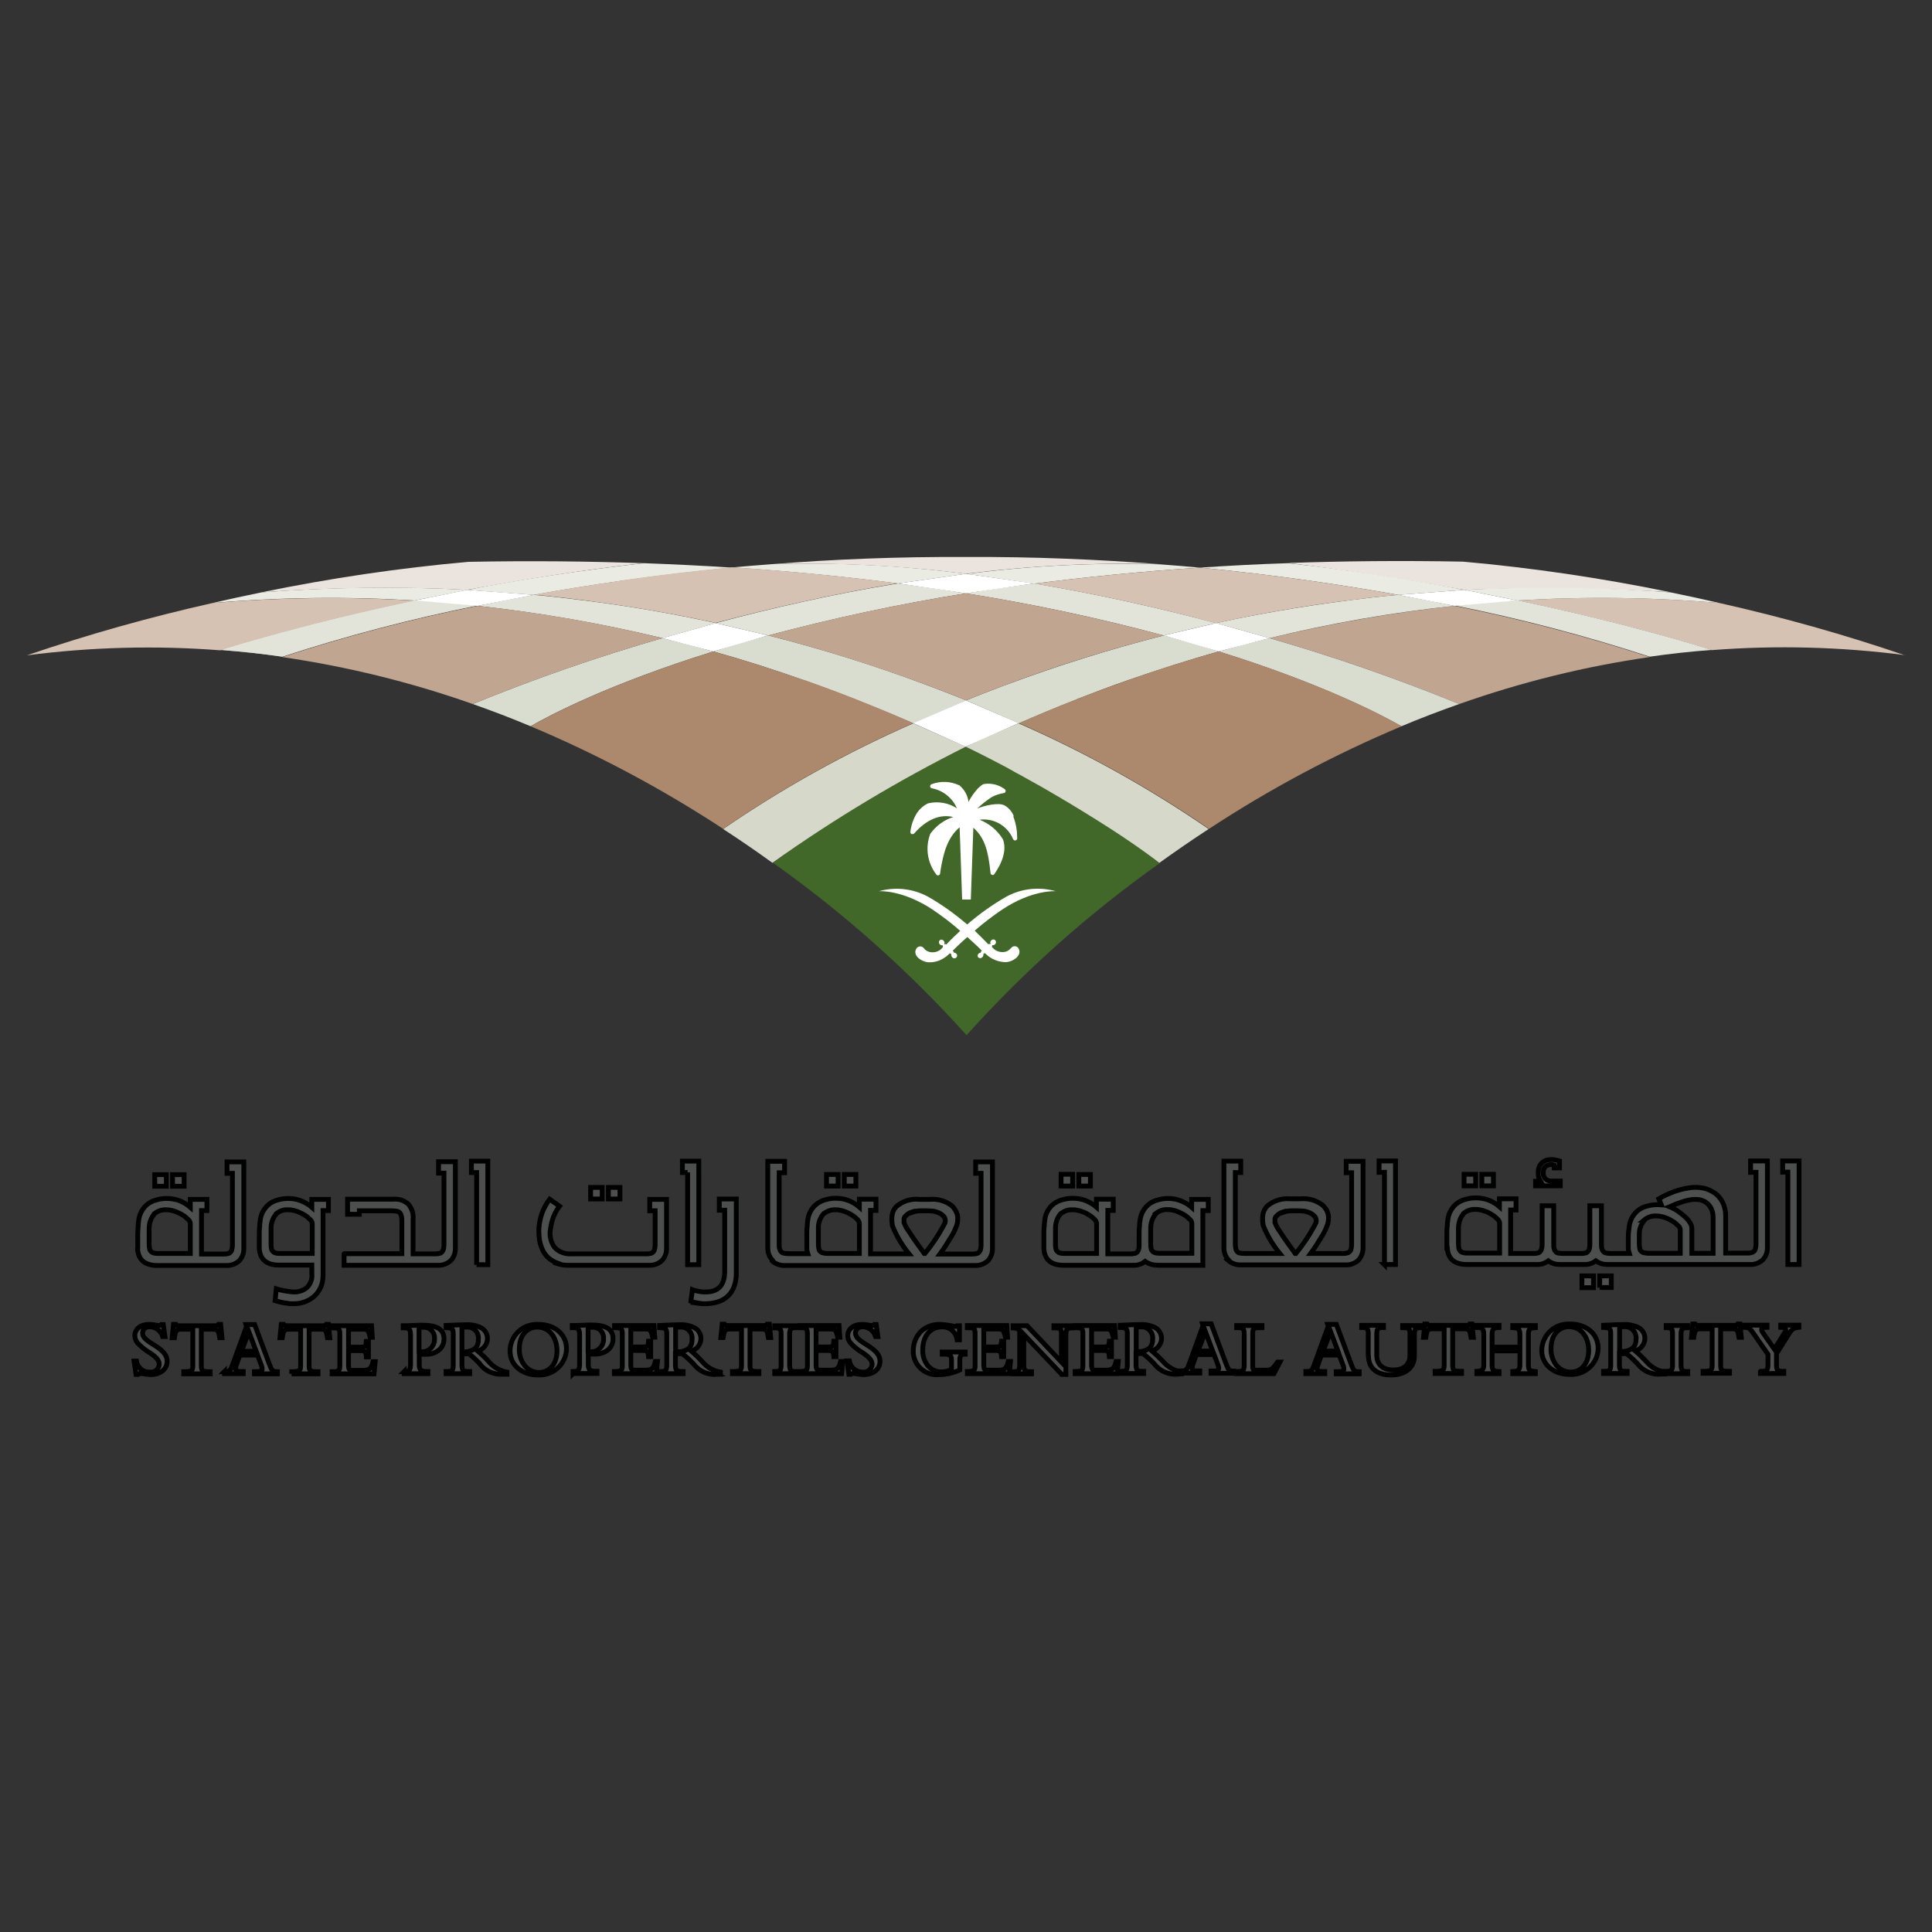 <?xml version="1.0" encoding="UTF-8"?>
<svg id="Layer_1" xmlns="http://www.w3.org/2000/svg" width="100" height="100" viewBox="0 0 100 100">
  <rect x="0" y="0" width="100" height="100" fill="#333333" stroke="none"/>
  <path id="Path_488" d="M7.25,71.1s-.08.01-.11.04h-.1l-.1-.69h.12c.06.34.35.58.69.57.24.03.46-.14.49-.38,0,0,0-.02,0-.03,0-.19-.14-.35-.44-.56-.26-.15-.49-.33-.69-.55-.08-.1-.13-.23-.13-.37,0-.34.29-.58.74-.58.23,0,.4.06.51.06.04,0,.09-.01.12-.05h.1l.09.62h-.12c-.09-.29-.35-.49-.65-.51-.26,0-.39.15-.39.33,0,.24.24.4.63.64.44.28.64.51.64.82,0,.41-.35.69-.86.69h0c-.18-.01-.36-.04-.53-.07ZM26.4,69.93c0-.76.6-1.37,1.36-1.38.03,0,.07,0,.1,0,.88,0,1.46.53,1.46,1.26-.01.76-.64,1.37-1.41,1.36-.02,0-.05,0-.07,0-.82,0-1.44-.51-1.44-1.24ZM26.88,69.82c-.01.32.09.64.3.89.18.21.45.33.72.33.54,0,.93-.44.93-1.12,0-.72-.42-1.23-1.01-1.23-.55,0-.94.42-.94,1.14h0ZM44.15,71.09s-.08.01-.11.04h-.1l-.1-.69h.12c.06.34.35.58.69.58.24.03.46-.14.49-.38,0,0,0-.02,0-.03,0-.19-.14-.35-.44-.56-.26-.15-.49-.33-.69-.55-.08-.1-.13-.23-.13-.37,0-.34.29-.58.74-.58.23,0,.4.06.51.06.04,0,.09-.01.12-.05h.1l.09.62h-.12c-.09-.29-.35-.49-.65-.51-.26,0-.39.15-.39.33,0,.24.24.4.63.64.44.28.64.51.64.82,0,.41-.35.69-.86.69-.18-.01-.36-.04-.53-.07h0ZM47.27,69.91c0-.41.16-.79.47-1.06.27-.21.6-.31.94-.3.26.02.51.05.76.11.04,0,.08-.01.1-.04h.12v.73h-.12c-.05-.4-.39-.69-.79-.67-.61,0-.99.49-.99,1.19-.01.29.08.57.25.8.18.22.45.35.73.34.18,0,.35-.05.51-.13v-.49c0-.28-.12-.3-.48-.3v-.11h1.19v.11c-.2,0-.28.08-.28.28v.54c-.34.15-.7.24-1.07.24-.68.07-1.28-.43-1.34-1.11,0-.05,0-.1,0-.14h0ZM70.82,70.15v-1.15c0-.24-.08-.29-.34-.29v-.11h1.13v.11c-.28,0-.35.06-.35.33v1.11c0,.47.31.76.86.76s.86-.28.86-.77v-1.1c0-.29-.07-.32-.38-.32v-.11h.97v.11c-.28,0-.36.05-.36.33v1.14c0,.57-.44.98-1.21.98-.77,0-1.17-.38-1.17-1h0ZM79.8,69.91c0-.76.61-1.37,1.36-1.38.03,0,.06,0,.1,0,.88,0,1.46.53,1.46,1.26-.01.76-.65,1.37-1.41,1.35-.02,0-.04,0-.07,0-.81,0-1.44-.5-1.44-1.24h0ZM80.28,69.8c-.01.32.09.64.3.89.18.21.45.33.72.33.54,0,.93-.44.93-1.12,0-.72-.42-1.23-1.01-1.23-.55,0-.94.42-.94,1.14h0ZM24.85,70.6c-.18-.19-.37-.37-.58-.53-.12.01-.24.01-.36,0v.55c0,.31.05.37.34.37h.06v.11h-1.22v-.11h.05c.26,0,.32-.06.32-.32v-1.64c0-.26-.07-.3-.37-.31v-.11c.09,0,.55-.04,1-.04.27-.02.54.03.78.14.22.1.36.33.36.57,0,.3-.21.57-.5.65.2.17.39.35.56.54.24.29.58.48.95.55v.11h-.19c-.47.04-.94-.16-1.22-.54ZM23.91,68.71v1.25s.09.01.13.01c.21,0,.41-.06.58-.2.1-.12.15-.28.14-.44.04-.32-.19-.61-.51-.64-.05,0-.1,0-.15,0-.06,0-.13,0-.19.02ZM37.12,71.14c-.47.04-.93-.16-1.22-.54-.18-.19-.37-.37-.58-.53-.12,0-.24,0-.36,0v.55c0,.31.05.37.34.37h.06v.11h-1.22v-.11h.05c.26,0,.32-.06.32-.32v-1.64c0-.26-.07-.3-.37-.31v-.11c.09,0,.55-.04,1-.04.27-.02.54.03.78.14.22.1.36.33.36.57,0,.3-.21.57-.5.65.2.17.39.35.56.54.24.29.58.49.95.55v.11h-.19ZM34.97,68.71v1.25s.09.01.13.01c.21,0,.41-.06.58-.2.1-.12.15-.28.14-.44.04-.32-.19-.61-.51-.64-.05,0-.1,0-.14,0-.06,0-.13,0-.19.02ZM60.96,71.13c-.47.04-.93-.16-1.22-.54-.18-.19-.37-.37-.58-.53-.12,0-.24,0-.36,0v.55c0,.31.05.37.34.37h.06v.11h-1.22v-.11h.05c.26,0,.32-.06.32-.32v-1.64c0-.26-.07-.3-.37-.31v-.11c.09,0,.55-.04,1-.04.27-.02.54.03.78.14.22.1.36.33.36.57,0,.3-.21.57-.5.65.2.17.39.35.57.54.24.28.57.48.93.54v-.04c.29,0,.32-.06.45-.41l.7-1.93-.03-.1h.45l.74,1.99c.15.4.17.46.44.46v.11h-1.19v-.11c.32,0,.4-.03.4-.15,0-.06-.02-.12-.04-.18l-.2-.53h-.91c-.05.14-.12.3-.16.44-.04.08-.06.17-.07.26,0,.13.12.15.3.15h.1v.11h-.95v.04h-.19ZM58.81,68.7v1.25s.09.01.13.01c.21,0,.41-.06.58-.2.1-.12.15-.28.14-.44.04-.32-.19-.61-.51-.64-.05,0-.1,0-.15,0-.06,0-.12,0-.19.02ZM62.01,69.93h.76l-.38-1.01-.38,1.01ZM85.98,71.13c-.47.04-.93-.16-1.22-.54-.18-.19-.37-.37-.58-.53-.12.01-.24.01-.36,0v.55c0,.31.05.37.34.37h.06v.11h-1.22v-.11h.05c.26,0,.32-.06.32-.32v-1.64c0-.26-.07-.3-.37-.31v-.11c.09,0,.55-.04,1-.04.27-.02.54.03.78.14.22.1.36.33.36.57,0,.3-.21.57-.5.65.2.17.38.35.56.54.24.29.58.49.95.55v.11h-.19ZM83.83,68.69v1.25s.09.01.13.01c.21,0,.41-.06.58-.2.1-.12.15-.28.14-.44.04-.32-.19-.61-.51-.64-.05,0-.1,0-.15,0-.06,0-.12,0-.19.02h0ZM54.94,71.12l-1.95-2.05v1.52c0,.32.04.41.33.41.03,0,.05,0,.07,0v.11h-.95v-.11h.04c.22,0,.3-.06.3-.33v-1.81c-.09-.08-.21-.13-.34-.13v-.11h.72l1.78,1.88v-1.45c0-.29-.07-.32-.39-.32v-.11h.97v.11c-.27,0-.35.06-.35.34v2.07h-.22ZM9.52,71c.39,0,.46-.05.46-.3v-1.9h-.62c-.26,0-.28.13-.33.44h-.12l.07-.69h.11c.02.06.1.07.24.07h1.75c.18,0,.21-.02.23-.07h.11l.07.69h-.12c-.05-.3-.07-.44-.33-.44h-.62v1.9c0,.27.07.3.46.3v.11h-1.37v-.11ZM11.61,71c.29,0,.32-.06.45-.42l.7-1.92-.03-.1h.45l.74,1.99c.15.4.17.45.44.45v.11h-1.19v-.11c.32,0,.4-.03.4-.15,0-.06-.02-.12-.04-.18l-.2-.53h-.91c-.05.14-.12.3-.16.44-.04.08-.06.17-.07.26,0,.13.12.15.3.15h.1v.11h-.97v-.11ZM12.5,69.94h.76l-.38-1.01-.38,1.01ZM15.1,71.11v-.11c.39,0,.46-.05.46-.3v-1.9h-.62c-.26,0-.28.13-.33.44h-.12l.07-.69h.11c.02.06.1.07.24.07h1.75c.18,0,.21-.02.23-.07h.11l.07.69h-.12c-.05-.3-.07-.44-.33-.44h-.62v1.9c0,.27.07.3.46.3v.11h-1.37ZM17.19,71c.32,0,.4-.06.4-.27v-1.72c0-.26-.1-.28-.4-.28v-.11h2.04l.04.6h-.11c-.09-.39-.14-.42-.39-.42h-.73v.93h.64c.24,0,.26-.07.28-.3h.11v.8h-.11c-.02-.26-.07-.32-.28-.32h-.64v.75c0,.22.04.27.22.27h.49c.35,0,.46-.05.56-.45h.11l-.06.63h-2.17v-.11ZM20.91,71c.28,0,.34-.08.34-.42v-1.45c0-.33-.06-.4-.33-.4h-.05v-.11c.35,0,.71-.03.97-.03.8,0,1.14.22,1.14.72,0,.47-.39.79-.95.79-.11,0-.22,0-.33-.03v.56c0,.31.1.36.45.36v.11h-1.23v-.11ZM21.69,68.71v1.24c.06.01.11.02.17.02.34,0,.62-.28.63-.62,0-.02,0-.03,0-.05.03-.3-.19-.57-.49-.6-.04,0-.07,0-.11,0-.07,0-.13,0-.2.01h0ZM29.66,71.1v-.11c.28,0,.34-.08.34-.42v-1.45c0-.33-.06-.4-.33-.4h-.05v-.11c.35,0,.71-.03.97-.03.8,0,1.14.22,1.14.72,0,.47-.39.79-.95.79-.11,0-.22,0-.33-.03v.56c0,.31.1.36.45.36v.11h-1.23ZM30.44,68.71v1.24c.06.01.11.02.17.02.34,0,.62-.28.63-.62,0-.02,0-.04,0-.05.03-.3-.19-.57-.49-.6-.04,0-.07,0-.11,0-.07,0-.13,0-.2.01h0ZM31.81,70.99c.32,0,.4-.06.4-.27v-1.72c0-.26-.1-.28-.4-.28v-.11h2.04l.04.6h-.11c-.09-.4-.14-.42-.4-.42h-.73v.93h.64c.24,0,.26-.07.28-.3h.11v.8h-.11c-.02-.26-.07-.32-.28-.32h-.64v.75c0,.22.04.27.22.27h.49c.35,0,.46-.05.56-.45h.11l-.06.63h-2.17v-.11ZM37.92,70.99c.39,0,.46-.05.46-.3v-1.9h-.62c-.26,0-.28.13-.33.44h-.12l.07-.69h.11c.02.06.1.07.24.07h1.75c.18,0,.21-.02.23-.07h.11l.07.69h-.12c-.05-.3-.07-.44-.33-.44h-.62v1.9c0,.27.07.3.46.3v.11h-1.37v-.11ZM41.39,70.99c.32,0,.4-.06.4-.27v-1.72c0-.26-.1-.28-.4-.28v-.11h2.04l.04.6h-.11c-.09-.39-.14-.42-.39-.42h-.73v.93h.64c.24,0,.26-.07.28-.3h.11v.8h-.11c-.02-.26-.07-.32-.28-.32h-.64v.75c0,.22.04.27.22.27h.49c.35,0,.46-.05.56-.45h.11l-.06.63h-2.17v-.11ZM40.1,71.1v-.11c.28,0,.33-.07.33-.32v-1.66c0-.23-.08-.28-.33-.28v-.11h1.11v.1c-.27,0-.34.07-.34.33v1.59c0,.28.06.35.3.35h.04v.11h-1.11ZM50.07,70.99c.32,0,.4-.06.4-.27v-1.72c0-.26-.1-.28-.4-.28v-.11h2.04l.04.6h-.11c-.09-.39-.14-.42-.39-.42h-.73v.93h.64c.24,0,.26-.07.28-.3h.11v.8h-.11c-.02-.26-.07-.32-.28-.32h-.64v.75c0,.22.04.27.22.27h.49c.35,0,.46-.05.56-.45h.11l-.06.63h-2.17v-.11ZM55.65,70.99c.32,0,.4-.06.4-.27v-1.72c0-.26-.1-.28-.4-.28v-.11h2.04l.04.6h-.11c-.09-.39-.14-.42-.39-.42h-.73v.93h.64c.24,0,.26-.07.28-.3h.11v.8h-.11c-.02-.26-.07-.32-.28-.32h-.64v.75c0,.22.04.27.22.27h.49c.35,0,.46-.05.56-.45h.11l-.06.63h-2.17v-.11ZM64.01,70.99c.32,0,.39-.04.39-.33v-1.62c0-.27-.06-.32-.34-.32h-.05v-.11h1.31v.11c-.4,0-.48,0-.48.3v1.72c0,.15.04.18.2.18h.51c.27,0,.32-.07.58-.42h.12l-.31.6h-1.93v-.1ZM67.6,70.99c.29,0,.32-.06.45-.42l.7-1.92-.03-.1h.45l.74,1.99c.15.4.17.46.44.46v.11h-1.19v-.11c.32,0,.4-.03.4-.15,0-.06-.02-.12-.04-.18l-.2-.53h-.92c-.05.14-.12.3-.16.44-.04.08-.06.17-.07.26,0,.13.12.15.3.15h.1v.11h-.98v-.11ZM68.49,69.93h.76l-.38-1.01-.38,1.01ZM74.29,70.98c.39,0,.46-.05.46-.3v-1.9h-.62c-.26,0-.28.13-.33.44h-.12l.07-.69h.11c.02.06.1.07.24.07h1.75c.18,0,.21-.02.23-.07h.11l.07.69h-.12c-.05-.31-.07-.44-.33-.44h-.62v1.9c0,.27.07.3.46.3v.11h-1.37v-.11ZM76.44,70.98c.3-.02.36-.09.36-.36v-1.53c0-.32-.08-.38-.36-.38v-.11h1.15v.11c-.3.01-.36.08-.36.4v.62h1.44v-.62c0-.31-.06-.38-.37-.39v-.11h1.17v.11c-.29.02-.36.06-.36.37v1.55c0,.27.06.33.36.35v.11h-1.17v-.11c.28-.01.37-.07.37-.36v-.71h-1.44v.74c0,.26.08.32.36.33v.11h-1.15v-.1ZM86.24,70.98c.28,0,.33-.07.33-.32v-1.66c0-.23-.08-.28-.33-.28v-.11h1.11v.11c-.27,0-.34.07-.34.33v1.59c0,.28.06.35.31.35h.04v.11h-1.11v-.11ZM88.16,70.98c.39,0,.46-.05.46-.3v-1.9h-.62c-.26,0-.28.13-.33.44h-.12l.07-.69h.11c.02.06.1.07.24.07h1.75c.18,0,.21-.02.23-.07h.11l.07.69h-.12c-.05-.3-.07-.44-.33-.44h-.62v1.9c0,.27.07.3.46.3v.1h-1.37v-.1ZM91.13,70.98c.31,0,.38-.04.38-.35v-.53l-.75-1.08c-.19-.27-.23-.31-.5-.32v-.11h1.2v.11c-.22,0-.28.04-.28.12,0,.05.01.09.17.31l.49.7c.18-.29.39-.61.54-.86.03-.04.05-.09.05-.15,0-.08-.07-.12-.26-.12v-.11h.94v.11c-.31.03-.38.1-.64.54l-.52.83v.58c0,.29.07.33.38.33v.11h-1.21v-.1ZM36.13,67.45c-.13-.02-.25-.05-.37-.1.01-.11.03-.21.04-.3.01-.09.03-.18.04-.29.07.03.14.04.22.06.08.01.15.03.23.04.82.09,1.23-.27,1.22-1.08v-3.14h-.28v-.58h.88v3.83c0,.23-.03.47-.11.69-.07.19-.17.36-.32.5-.14.14-.32.24-.51.3-.22.07-.45.1-.68.1-.13,0-.25,0-.38-.02ZM14.91,67.46c-.12-.01-.23-.03-.34-.05-.11-.02-.22-.06-.33-.09l.06-.61c.06.02.11.03.17.05.08.02.16.03.25.05.09.02.17.03.26.04.06.01.12.02.18.02.26.02.53-.06.73-.23.18-.18.28-.44.25-.7v-.46h-1.73c-.62-.01-.95-.3-.99-.85,0-.1,0-.21,0-.34s0-.27,0-.4c0-.14,0-.27.02-.4,0-.13.02-.24.03-.34.03-.24.13-.47.29-.66.16-.19.38-.32.62-.38.3-.09.61-.1.92-.04.31.07.6.21.84.42v-.41h.86v.58h-.28v3.35c0,.23-.04.46-.14.66-.09.19-.22.35-.38.48-.17.13-.37.23-.58.28-.15.04-.31.05-.46.05-.09,0-.18,0-.27-.02ZM14.3,62.83c-.18.21-.28.48-.27.76v.76c0,.09,0,.18.02.27,0,.06.04.12.08.16.04.04.1.07.16.08.09.02.18.02.27.02h1.6v-1.57c-.01-.07-.05-.14-.11-.19-.08-.08-.17-.16-.27-.22-.11-.07-.24-.13-.36-.18-.12-.05-.25-.08-.39-.1-.04,0-.07,0-.11,0-.23-.02-.45.06-.62.2h0ZM81.88,66.65v-.61h.6v.61h-.6ZM82.8,66.65v-.61h.6v.6h-.6ZM7.13,64.63c0-.09,0-.21,0-.34s0-.27,0-.4c0-.14.01-.27.02-.4,0-.13.02-.24.03-.34.03-.24.13-.47.29-.66.16-.19.38-.32.62-.38.3-.09.61-.1.92-.04.31.06.6.21.84.42v-.41h.86v.58h-.28v2.25h1.11c.08,0,.16,0,.23-.02.05,0,.11-.03.15-.07.04-.04.07-.09.08-.14.02-.08.03-.15.03-.23v-3.72h-.28v-.59h.87v4.45c.01.25-.07.49-.24.67-.18.16-.41.25-.66.24h-3.61c-.62-.01-.95-.3-.99-.85ZM7.99,62.83c-.18.21-.27.48-.27.76v.76c0,.09,0,.18.02.27,0,.06.04.12.08.16.04.04.1.07.16.08.09.02.18.02.27.02h1.6v-1.57c-.01-.07-.05-.14-.11-.19-.08-.08-.17-.16-.27-.22-.11-.07-.24-.13-.36-.18-.12-.05-.25-.08-.39-.1-.04,0-.07,0-.1,0-.23-.02-.45.06-.63.2h0ZM17.83,64.89h2.97v-1.69c0-.09,0-.18-.03-.27-.01-.06-.04-.12-.08-.16-.04-.04-.1-.07-.16-.08-.09-.01-.18-.02-.27-.02h-1.66v.18h-.61v-.78h2.35c.29-.03.57.06.79.25.19.22.28.5.25.79v1.79h1.11c.08,0,.16,0,.23-.02.05,0,.11-.03.15-.07.04-.04.06-.09.08-.14.02-.08.03-.15.03-.23v-3.72h-.28v-.59h.87v4.45c.01.25-.07.49-.24.67-.18.16-.41.25-.66.24h-4.86v-.58ZM24.67,65.47v-4.78h-.27v-.59h.85v5.36s-.58,0-.58,0ZM28.85,65.38c-.16-.06-.31-.15-.45-.26-.13-.12-.24-.26-.31-.41-.08-.17-.14-.36-.17-.55-.02-.15-.03-.31-.03-.47,0-.16.02-.31.05-.47.04-.21.1-.42.19-.61.09-.19.19-.37.32-.54l.51.36c-.13.17-.23.35-.31.55-.08.21-.13.43-.16.65-.06.33.02.66.21.93.22.24.54.36.87.34h3.85c.08,0,.16,0,.23-.02.05,0,.11-.03.15-.07.04-.04.07-.09.08-.14.02-.08.03-.15.03-.23v-1.77h-.28v-.59h.87v2.5c.01.25-.07.49-.24.67-.18.16-.41.25-.66.24h-4.21c-.19,0-.38-.03-.56-.09h0ZM35.59,60.69h-.27v-.59h.85v5.36h-.58v-4.78ZM39.98,65.23c-.17-.18-.25-.43-.24-.67v-4.45h.87v.59h-.28v3.73c0,.08,0,.16.03.23.01.05.04.1.08.14.04.04.09.06.15.07.08.01.16.02.23.02h.99c-.03-.09-.05-.18-.05-.27,0-.09,0-.21,0-.34s0-.27,0-.4c0-.14,0-.27.02-.4,0-.13.02-.24.03-.34.03-.24.13-.47.29-.66.16-.18.38-.32.62-.38.3-.09.61-.1.92-.04.31.06.6.21.84.42v-.41h.86v.58h-.28v2.25h1.99c-.36-.44-.65-.93-.86-1.46-.02-.12-.03-.23-.03-.35,0-.09.01-.18.03-.27.02-.08.05-.15.09-.22.04-.07.09-.13.15-.18.33-.26.74-.39,1.16-.34h.53c.42-.04.83.08,1.16.34.06.06.11.12.15.19.05.07.08.15.11.23.03.09.04.18.03.28,0,.11-.02.22-.06.33-.07.18-.15.36-.25.52-.19.32-.39.64-.61.94h1.64c.08,0,.16,0,.23-.02.05,0,.11-.03.15-.07.04-.04.06-.09.08-.14.02-.08.03-.15.03-.23v-3.72h-.28v-.59h.87v4.45c.01.25-.07.49-.24.67-.18.16-.41.25-.66.24h-9.84c-.24.01-.48-.07-.66-.23ZM42.63,62.82c-.18.21-.28.48-.27.76v.76c0,.09,0,.18.02.27,0,.06.03.12.07.16.04.04.09.07.15.08.08.02.17.03.25.03h1.63v-1.57c-.01-.07-.05-.14-.1-.19-.08-.08-.17-.16-.27-.22-.11-.07-.24-.14-.36-.18-.12-.05-.25-.08-.38-.1-.04,0-.07,0-.1,0-.23-.02-.45.06-.63.2h0ZM47.24,62.72c-.14.04-.27.11-.37.22-.04.04-.07.09-.08.15,0,.06,0,.13,0,.19.07.18.16.34.28.5.17.27.43.63.77,1.1h.03c.41-.5.76-1.03,1.05-1.6.03-.12,0-.25-.09-.34-.1-.1-.22-.17-.36-.21-.03-.01-.07-.02-.11-.03-.05-.01-.1-.02-.15-.02-.06,0-.13-.01-.22-.01-.09,0-.2,0-.32,0-.15,0-.29.02-.43.07h0ZM54.03,64.61c0-.09,0-.21,0-.34s0-.27,0-.4c0-.14,0-.27.02-.4,0-.13.02-.24.03-.34.03-.24.13-.47.29-.66.16-.18.38-.31.62-.37.3-.09.61-.1.92-.04.31.07.6.21.84.42v-.41h.87v.58h-.28v2.25h1.14c.08,0,.15,0,.23-.02.05,0,.1-.03.14-.06.04-.04.06-.08.08-.13.02-.07.03-.14.03-.21,0-.1,0-.21,0-.33s0-.24,0-.36c0-.12.01-.24.02-.35,0-.11.02-.21.03-.29.03-.24.13-.47.29-.66.16-.19.38-.32.62-.38.3-.09.61-.1.92-.04.31.07.6.21.84.42v-.41h.86v.58h-.28v2.83h-2.31c-.24,0-.48-.06-.68-.2-.17.14-.39.21-.61.2h-3.64c-.62-.01-.95-.3-.99-.85ZM54.9,62.82c-.18.21-.27.48-.27.76v.77c0,.09,0,.18.02.27,0,.06.04.12.08.16.04.04.1.07.16.08.09.02.18.02.27.02h1.6v-1.57c-.01-.07-.05-.14-.1-.19-.08-.08-.17-.16-.27-.22-.11-.07-.23-.14-.36-.18-.12-.05-.25-.08-.39-.1-.04,0-.07,0-.1,0-.23-.02-.45.05-.63.2h0ZM59.83,62.82c-.18.21-.27.48-.27.76v.76c0,.09,0,.18.02.27,0,.06.04.12.08.16.04.04.1.07.16.08.09.02.18.02.27.02h1.6v-1.57c-.01-.07-.05-.14-.11-.19-.08-.08-.17-.16-.27-.22-.11-.07-.24-.13-.36-.18-.12-.05-.25-.08-.39-.1-.04,0-.07,0-.11,0-.23-.02-.45.06-.63.2ZM63.59,65.22c-.17-.18-.25-.43-.24-.67v-4.45h.87v.59h-.28v3.73c0,.08.01.16.03.23.02.11.11.2.22.21.08.01.16.02.23.02h1.82c-.36-.44-.65-.93-.86-1.46-.02-.11-.03-.23-.03-.35,0-.09.01-.18.03-.27.02-.08.05-.15.09-.22.04-.07.09-.13.15-.18.33-.26.74-.39,1.16-.35h.53c.42-.04.83.08,1.16.34.06.06.11.12.16.19.05.07.08.15.1.23.03.09.04.18.03.28,0,.11-.02.22-.06.33-.07.18-.15.36-.25.52-.19.32-.39.64-.61.94h1.64c.08,0,.16,0,.23-.02.11-.02.2-.1.22-.21.02-.08.03-.15.03-.23v-3.72h-.28v-.59h.87v4.45c.01.25-.08.49-.24.67-.18.16-.41.25-.66.24h-5.43c-.24.01-.48-.08-.66-.24h0ZM66.44,62.72c-.14.04-.27.11-.37.22-.04.04-.07.09-.08.15,0,.06,0,.13,0,.19.07.18.17.35.28.5.17.27.43.63.77,1.1h.03c.41-.5.76-1.03,1.05-1.6.03-.12,0-.25-.09-.34-.1-.1-.22-.17-.36-.21-.03-.01-.07-.02-.11-.03-.05-.01-.1-.02-.15-.02-.06,0-.13-.01-.22-.01-.09,0-.19,0-.32,0-.15,0-.29.02-.43.07h0ZM71.66,65.46v-4.78h-.28v-.59h.85v5.36h-.58ZM74.89,64.6c0-.09,0-.21,0-.34s0-.27,0-.4c0-.14,0-.27.02-.4,0-.13.02-.24.03-.34.03-.24.13-.47.29-.66.16-.19.38-.32.62-.38.3-.09.61-.1.92-.04.31.06.6.21.84.42v-.41h.86v.58h-.28v2.25h1.14c.08,0,.16,0,.23-.02.05,0,.11-.03.15-.07.04-.04.07-.09.08-.14.02-.08.03-.15.03-.23v-2.01h.6v2.01c0,.08,0,.16.03.23.02.11.11.2.22.21.08.01.16.02.23.02h.9c.08,0,.16,0,.23-.02.05,0,.11-.03.15-.07.04-.04.07-.09.08-.14.02-.08.03-.15.03-.23v-2.01h.6v2.01c0,.08,0,.16.03.23.01.05.04.1.08.14.04.04.09.06.15.07.08.01.16.02.23.02h.95c-.03-.09-.05-.18-.05-.27,0-.19,0-.38,0-.57,0-.19.02-.38.05-.57.03-.24.13-.47.29-.66.16-.19.38-.32.62-.38.24-.07.5-.09.75-.07l-.13-.31c.24-.14.49-.26.76-.36.27-.1.55-.17.83-.21.25-.04.49-.03.74.02.21.05.41.14.59.27.17.13.3.29.39.48.1.21.15.44.15.67v1.94h1.09c.08,0,.16,0,.23-.02.11-.02.2-.1.22-.21.02-.08.03-.15.03-.23v-3.72h-.28v-.59h.87v4.45c.01.25-.07.49-.24.67-.18.16-.41.25-.66.24h-7.38c-.22,0-.43-.06-.6-.19-.17.13-.38.2-.6.19h-1.26c-.22,0-.43-.06-.6-.19-.17.13-.38.2-.6.19h-3.64c-.62-.01-.95-.29-.99-.85ZM75.76,62.81c-.18.21-.27.48-.27.76v.76c0,.09,0,.18.02.27,0,.06.04.12.08.16.04.04.1.07.16.08.09.02.18.02.27.02h1.6v-1.57c-.01-.07-.05-.14-.11-.19-.08-.08-.17-.16-.27-.22-.11-.07-.23-.14-.36-.18-.12-.05-.25-.08-.39-.1-.04,0-.07,0-.11,0-.23-.02-.45.06-.62.2h0ZM85.12,63.15c-.18.21-.28.48-.27.76,0,.06,0,.13,0,.21s0,.15,0,.21c0,.09,0,.18.02.27,0,.06.03.12.07.16.04.04.09.07.15.08.08.02.17.03.25.03h1.63v-1.24c-.01-.07-.05-.14-.11-.19-.08-.08-.17-.16-.27-.22-.11-.07-.24-.14-.36-.18-.12-.05-.25-.08-.39-.1-.04,0-.07,0-.11,0-.23-.02-.45.06-.63.21h0ZM87.44,62.11c-.08.02-.16.04-.25.06-.09.03-.17.06-.27.09-.09.03-.18.06-.26.1s-.17.07-.24.1c.2.08.39.19.56.33.07.05.14.11.21.17.07.06.13.12.19.19.05.07.1.14.14.22.04.08.05.16.05.24v1.26h1.1v-1.86c0-.16-.03-.32-.1-.46-.06-.12-.15-.23-.26-.31-.11-.08-.25-.13-.38-.15-.06,0-.12-.01-.18-.01-.1,0-.2.01-.3.03h0ZM92.54,65.45v-4.78h-.27v-.58h.85v5.36h-.58ZM30.57,61.46h.6v.6h-.6v-.6ZM31.49,61.46h.6v.6h-.6v-.6ZM8.01,60.8h.6v.6h-.6v-.6ZM8.93,60.8h.6v.6h-.6v-.6ZM42.78,60.79h.6v.6h-.6v-.6ZM43.7,60.79h.6v.6h-.6v-.6ZM55.84,60.79h.6v.6h-.6v-.6ZM54.92,61.39v-.61h.6v.61h-.6ZM75.78,60.78h.6v.6h-.6v-.6ZM76.7,60.78h.6v.6h-.6v-.6ZM79.49,61.14h.24c-.07-.11-.11-.24-.11-.37v-.12c0-.09.02-.18.05-.26.03-.08.08-.14.14-.2.06-.06.13-.1.21-.13.09-.03.18-.04.27-.04.07,0,.14,0,.21.02.07.01.15.03.22.05v.36h-.27v-.14c-.06-.02-.11-.03-.17-.03-.11,0-.21.03-.29.1-.08.08-.12.19-.11.3v.08c0,.1.04.19.11.26.07.06.16.1.25.11h.52v.25h-1.28v-.24Z" fill="#4d4e4e" stroke="#000" stroke-width=".25"/>
  <path id="Path_442" d="M98.61,33.92c-3.16-1.08-6.37-1.98-9.62-2.71-3.47-.3-6.96-.34-10.44-.13,5.7,1.2,9.59,2.42,10.06,2.57,3.33-.26,6.69-.17,10,.26Z" fill="#d5c2b2"/>
  <path id="Path_443" d="M86.45,30.65c-3.55-.73-7.13-1.26-10.73-1.58-3.19-.06-6.2-.03-9.05.07,3.3.4,6.29.9,9.13,1.39,3.55-.14,7.11-.1,10.65.12Z" fill="#ebe4de"/>
  <path id="Path_444" d="M65.72,33.03c3.33.96,6.61,2.1,9.81,3.41h0c3.2-1.13,6.5-1.95,9.86-2.43-3.31-1.08-6.69-1.97-10.1-2.65-3.22.35-6.42.91-9.57,1.67Z" fill="#c0a590"/>
  <path id="Path_445" d="M32.25,30.04c-1.63.23-3.17.48-4.61.74h0c1.44-.26,2.98-.51,4.61-.74Z" fill="none"/>
  <path id="Path_446" d="M56.16,42.06c-.27-.16-.55-.34-.84-.51-.17-.1-.35-.21-.54-.32-.17-.1-.35-.2-.53-.31-.27-.16-.56-.32-.85-.48,0,0,0,0,0,0-.29-.17-.58-.33-.89-.49-.01,0-.02-.01-.03-.02-.3-.17-.61-.33-.93-.5-.33-.17-.67-.35-1.02-.52-.17-.08-.34-.17-.51-.26h0s0,0,0,0t0,0c-3.51,1.7-6.86,3.71-10.01,6.01,3.66,2.59,7.02,5.59,10.02,8.92,3-3.34,6.36-6.33,10.02-8.92-.39-.31-1.49-1.11-3.2-2.19-.21-.14-.43-.27-.66-.41Z" fill="#426829"/>
  <path id="Path_447" d="M21.46,31.08c.94-.18,1.73-.35,2.74-.55-3.55-.19-7.11-.14-10.66.13-.88.18-1.72.36-2.53.55,3.47-.3,6.96-.34,10.44-.13Z" fill="#eaebe3"/>
  <path id="Path_448" d="M27.64,30.79c1.44-.26,2.98-.51,4.61-.74,1.77-.25,3.65-.48,5.63-.67-1.47-.1-2.99-.17-4.55-.23-3.27.37-6.5.86-9.15,1.38,1.2.1,2.33.18,3.46.26Z" fill="#eaebe3"/>
  <path id="Path_449" d="M72.36,30.79c1.2-.09,2.23-.17,3.44-.26-2.77-.52-5.85-1.02-9.13-1.38-1.57.05-3.09.13-4.55.23,1.97.19,3.85.42,5.63.67,1.63.23,3.17.48,4.62.74Z" fill="#eaebe3"/>
  <path id="Path_450" d="M50,29.7c1.31.19,2.32.33,3.53.51,2.65-.34,5.5-.63,8.58-.83-.68-.06-1.37-.12-2.07-.17h0c-3.35-.1-6.71.07-10.03.5Z" fill="#eaebe3"/>
  <path id="Path_451" d="M50,29.7c-3.33-.43-6.68-.6-10.03-.5h0c-.7.05-1.39.11-2.07.17,3.08.2,5.93.49,8.58.83,1.25-.18,2.27-.32,3.53-.5Z" fill="#eaebe3"/>
  <path id="Path_452" d="M60.23,32.89c.47-.11.8-.19,1.22-.29.48-.11.98-.23,1.49-.35-2.86-.76-6.06-1.49-9.42-2.05-1.22.16-2.4.33-3.53.51,3.45.55,6.86,1.27,10.23,2.18h0Z" fill="#e3e4d9"/>
  <path id="Path_453" d="M72.35,30.79h0c-.88.08-1.74.18-2.59.29-2.38.31-4.66.7-6.82,1.17,1.01.28,1.86.52,2.77.78,3.15-.77,6.35-1.33,9.57-1.67-.92-.19-1.9-.38-2.92-.57h0Z" fill="#e3e4d9"/>
  <path id="Path_454" d="M65.72,33.03c-.9.22-1.78.45-2.64.69,5.4,1.68,8.47,3.31,9.46,3.87.97-.41,1.97-.79,2.99-1.15h0c-3.21-1.31-6.49-2.45-9.82-3.41Z" fill="#d9ddcf"/>
  <path id="Path_455" d="M46.47,30.2c-3.36.55-6.55,1.28-9.42,2.05.58.14.96.23,1.44.34.43.1.66.16,1.28.3h0c3.37-.9,6.78-1.63,10.23-2.18-1.13-.18-2.31-.35-3.53-.51Z" fill="#e3e4d9"/>
  <path id="Path_456" d="M30.24,31.08c-.85-.11-1.72-.21-2.6-.29h0,0c-1.03.19-2,.38-2.92.57,3.22.35,6.42.91,9.57,1.67.95-.27,1.75-.49,2.77-.78-2.15-.47-4.43-.87-6.81-1.17Z" fill="#e3e4d9"/>
  <path id="Path_457" d="M49.99,38.65h0c.17.09.36.17.53.26.35.17.69.35,1.02.52.32.16.63.33.93.5.01,0,.02.01.03.02.3.16.6.32.89.49,0,0,0,0,0,0,.29.16.58.32.85.48.18.11.36.21.53.31.18.11.36.21.54.32.29.17.57.35.84.51.23.14.45.28.66.41,1.71,1.07,2.8,1.88,3.2,2.19.81-.58,1.66-1.17,2.55-1.75-3.1-2.13-6.39-3.96-9.84-5.47-.91.4-1.92.81-2.74,1.22h0Z" fill="#d6d8c9"/>
  <path id="Path_458" d="M56.16,42.06c.23.14.45.28.66.41-.21-.13-.43-.27-.66-.41Z" fill="#d6d8c9" isolation="isolate" opacity=".5"/>
  <path id="Path_459" d="M56.16,42.06c.23.14.45.28.66.41-.21-.13-.43-.27-.66-.41Z" fill="#d6d8c9" isolation="isolate" opacity=".5"/>
  <path id="Path_460" d="M49.99,38.65s0,0,0,0c-.85-.38-1.81-.8-2.72-1.21-3.44,1.51-6.74,3.34-9.84,5.47.89.58,1.75,1.17,2.55,1.75,3.17-2.26,6.52-4.27,10.01-6.01h0Z" fill="#d6d8c9"/>
  <path id="Path_461" d="M55.68,36.21c.9-.35,1.82-.7,2.78-1.03,1.47-.51,3.01-1.01,4.62-1.46-.88-.28-1.83-.55-2.84-.83-2.75.7-5.46,1.55-8.12,2.54-.13.04-.27.1-.4.15-.59.22-1.16.44-1.71.67h0c.97.42,1.86.81,2.73,1.19h0c.93-.41,1.91-.82,2.94-1.22Z" fill="#d9ddcf"/>
  <path id="Path_462" d="M52.73,37.43h0c.93-.41,1.92-.82,2.94-1.22-1.02.4-2,.81-2.94,1.22Z" fill="#d6d8c9" isolation="isolate" opacity=".5"/>
  <path id="Path_463" d="M52.73,37.43h0c.93-.41,1.92-.82,2.94-1.22-1.02.4-2,.81-2.94,1.22Z" fill="#d6d8c9" isolation="isolate" opacity=".5"/>
  <path id="Path_464" d="M50,36.25h0c-.56-.23-1.13-.45-1.71-.67-.13-.05-.26-.1-.4-.15-2.66-1-5.37-1.84-8.12-2.54-1.01.27-1.96.55-2.84.83,1.64.46,3.2.96,4.69,1.49.92.32,1.82.66,2.68,1,1.03.41,2.03.82,2.97,1.23h0c.95-.41,1.69-.73,2.73-1.18h0Z" fill="#d9ddcf"/>
  <path id="Path_465" d="M44.29,36.2c1.03.41,2.03.82,2.97,1.24h0c-.94-.42-1.94-.83-2.97-1.24Z" fill="#d6d8c9" isolation="isolate" opacity=".5"/>
  <path id="Path_466" d="M34.28,33.03c-3.33.96-6.61,2.1-9.81,3.41h0c1.02.36,2.02.74,2.99,1.15.99-.57,4.06-2.19,9.46-3.87-.86-.24-1.74-.47-2.64-.69Z" fill="#d9ddcf"/>
  <path id="Path_467" d="M24.72,31.35c-1.07-.12-2.15-.21-3.26-.28-5.65,1.19-9.53,2.4-10.06,2.57,1.09.08,2.16.2,3.21.35,3.31-1.08,6.69-1.97,10.1-2.65Z" fill="#d6d8c9" isolation="isolate" opacity=".7"/>
  <path id="Path_468" d="M24.72,31.35c-1.07-.12-2.15-.21-3.26-.28-5.65,1.19-9.53,2.4-10.06,2.57,1.09.08,2.16.2,3.21.35,3.31-1.08,6.69-1.97,10.1-2.65Z" fill="#e3e4d9"/>
  <path id="Path_469" d="M78.54,31.08c-.9-.18-1.78-.36-2.74-.55,3.55-.19,7.11-.14,10.66.13.88.18,1.72.36,2.53.55-3.47-.3-6.96-.34-10.44-.13Z" fill="#eaebe3"/>
  <path id="Path_470" d="M75.28,31.35c1.07-.12,2.15-.21,3.26-.28,5.65,1.19,9.53,2.4,10.06,2.57-1.09.08-2.16.2-3.21.35-3.31-1.08-6.69-1.97-10.1-2.65Z" fill="#e3e4d9"/>
  <path id="Path_471" d="M32.25,30.04c-1.63.23-3.17.48-4.61.74.88.08,1.74.18,2.59.29,2.38.31,4.66.7,6.81,1.17,2.86-.76,6.06-1.49,9.42-2.05-2.65-.34-5.5-.63-8.58-.83h-.01.01c-1.98.19-3.86.42-5.64.67Z" fill="#d5c2b2"/>
  <path id="Path_472" d="M62.95,32.25c2.16-.47,4.43-.87,6.82-1.17.85-.11,1.71-.21,2.59-.29-1.44-.26-2.98-.51-4.61-.74-1.78-.25-3.66-.48-5.64-.67h.01-.01c-3.08.2-5.93.49-8.58.83,3.36.55,6.55,1.28,9.41,2.05Z" fill="#d5c2b2"/>
  <path id="Path_473" d="M63.08,33.72h0c-1.61.45-3.15.94-4.62,1.46-.96.34-1.89.68-2.78,1.03-1.02.4-2,.81-2.94,1.22,3.44,1.51,6.74,3.34,9.84,5.47,3.15-2.07,6.49-3.85,9.97-5.31-.99-.57-4.06-2.19-9.46-3.87h0Z" fill="#ac896d"/>
  <path id="Path_474" d="M41.61,35.2c-1.49-.52-3.05-1.02-4.69-1.48h0,0c-5.4,1.68-8.47,3.31-9.46,3.87,3.48,1.46,6.81,3.24,9.97,5.31,3.1-2.13,6.39-3.96,9.84-5.47-.94-.42-1.94-.83-2.97-1.24-.86-.34-1.76-.67-2.68-1Z" fill="#ac896d"/>
  <path id="Path_475" d="M11.01,31.21c-3.25.73-6.46,1.63-9.62,2.71,3.32-.43,6.67-.52,10.01-.26.52-.17,4.41-1.38,10.06-2.57-3.48-.22-6.97-.17-10.44.12Z" fill="#d5c2b2"/>
  <path id="Path_476" d="M50,29.7c3.33-.42,6.68-.59,10.03-.5h0c-3.15-.24-6.51-.39-10.03-.37-3.53-.02-6.89.12-10.03.37h0c3.35-.09,6.71.08,10.03.5Z" fill="#ebe4de"/>
  <path id="Path_477" d="M39.77,32.89c2.75.7,5.46,1.55,8.12,2.54.13.04.27.1.4.15.59.22,1.16.44,1.71.67h0s0,0,0,0h0c.55-.23,1.12-.45,1.71-.67.13-.05.26-.1.4-.15,2.66-1,5.37-1.84,8.12-2.54-3.37-.9-6.78-1.63-10.23-2.18-3.45.55-6.86,1.27-10.23,2.18Z" fill="#c0a590"/>
  <path id="Path_478" d="M24.18,30.53c2.8-.51,5.85-1.02,9.13-1.38-2.85-.1-5.86-.13-9.04-.07h-.02c-3.6.32-7.18.85-10.72,1.58,3.55-.26,7.11-.31,10.66-.13Z" fill="#ebe4de"/>
  <path id="Path_479" d="M34.28,33.03c-3.15-.77-6.35-1.33-9.57-1.67-3.42.68-6.79,1.57-10.1,2.65,3.36.49,6.66,1.3,9.86,2.43h0c3.21-1.31,6.49-2.45,9.81-3.41Z" fill="#c0a590"/>
  <path id="Path_480" d="M52.09,46.41c-.72.41-1.4.9-2.03,1.44-.63-.54-1.31-1.03-2.03-1.44-.78-.42-1.69-.52-2.54-.28,0,0,1.19-.1,2.78.95.5.34.98.7,1.43,1.1-.24.22-.48.45-.72.71l-.02-.02s-.04-.01-.05,0c0,0,0,0,0,0h0s-.01.02,0,.03c-.02-.01-.03-.03-.03-.05.02-.06,0-.13-.05-.17-.06-.06-.15-.06-.2,0h0s0,0,0,0c-.05.06-.04.15.02.21h0s.09.05.14.04c.02.03.02.07.01.1-.13.17-.34.27-.55.26-.17,0-.34-.08-.44-.22-.08-.1-.23-.11-.33-.03h0s-.02.02-.03.03c-.27.38.27.74.66.74.37,0,.72-.15.99-.41.04-.05.07-.06.1-.05.03.02.03.04.04.07,0,.05.01.1.06.14.05.06.14.06.2,0,.05-.05.06-.13.01-.19,0,0-.02-.02-.03-.02-.03-.03-.07-.05-.12-.04h-.02s.01,0,.02,0c.01-.01.02-.03,0-.05,0,0,0,0,0,0h0s-.05-.05-.05-.05h0c.1-.1.37-.37.76-.71.38.34.66.61.75.71l-.05.05s-.01.04,0,.05c0,0,.01,0,.02,0h-.01s-.09.01-.12.04c-.06.05-.08.14-.03.2h0c.06.06.15.06.21,0,.04-.03.06-.09.06-.14,0-.03.01-.06.04-.07.02,0,.06,0,.1.05.27.26.63.4,1,.41.38,0,.92-.36.66-.74-.08-.1-.23-.11-.33-.03h0s-.02.02-.03.03c-.11.14-.27.22-.44.22-.22,0-.42-.09-.55-.26-.01-.03,0-.07.01-.1.05.01.1,0,.14-.04.06-.05.07-.14.02-.21-.06-.06-.15-.06-.21,0h0s0,0,0,0c-.05.04-.07.11-.04.17,0,.02-.02.04-.04.05,0-.01,0-.02,0-.03-.01-.01-.04-.01-.05,0h0l-.02.02c-.25-.25-.48-.49-.71-.71.45-.39.93-.76,1.42-1.09,1.58-1.05,2.78-.95,2.78-.95-.85-.24-1.76-.15-2.54.27Z" fill="#fff" fill-rule="evenodd"/>
  <path id="Path_481" d="M52.47,42.24c-.09-.24-.27-.44-.49-.56h-.01c-.28-.15-1.01.01-1.39.17.24-.23.5-.43.78-.61.19-.09.39-.16.59-.19.06,0,.11-.06.1-.12,0-.03-.02-.06-.04-.08-.31-.23-.69-.33-1.08-.27-.25.07-.65.61-.8.93-.04-.34-.21-.64-.47-.86-.45-.21-.97-.24-1.44-.06-.06.02-.09.08-.07.14.01.04.04.06.08.07.58.11,1.07.5,1.3,1.04-.44-.29-.98-.38-1.49-.26-.24.11-.45.3-.59.52-.18.29-.29.62-.33.96,0,.05.02.09.06.11h0s.1.01.13-.02c.63-.73,1.35-1.03,2.03-.86-.48.15-.9.46-1.19.87-.27.71-.15,1.5.31,2.1.01.02.02.03.04.04.05.03.12,0,.15-.05,0-.01,0-.02.01-.03,0-.05.02-.1.02-.15.14-.9.36-1.72.99-2.25l.13,3.74h.45l.13-3.72h0c.59.53.77,1.19.89,2.35,0,.06.06.1.12.1.03,0,.06-.02.08-.05.47-.68.63-1.31.44-1.8-.28-.46-.71-.82-1.21-1.01.74-.1,1.45.31,1.74,1.01.03.05.09.08.15.05.04-.02.06-.06.06-.1,0-.38-.06-.76-.2-1.12Z" fill="#fff" fill-rule="evenodd"/>
  <path id="Path_482" d="M50,36.25l-2.74,1.18,2.72,1.22,2.75-1.22-2.73-1.18Z" fill="#fff"/>
  <path id="Path_483" d="M37.05,32.25l-2.77.78,2.64.69,2.84-.83-2.72-.64Z" fill="#fff"/>
  <path id="Path_484" d="M21.46,31.08l3.26.28,2.93-.57-3.47-.26-2.72.55Z" fill="#fff"/>
  <path id="Path_485" d="M50,29.7l3.53.5-3.53.51-3.53-.51,3.53-.5Z" fill="#fff"/>
  <path id="Path_486" d="M72.35,30.79l3.45-.26,2.74.55-3.26.28-2.93-.57Z" fill="#fff"/>
  <path id="Path_487" d="M62.95,32.25l-2.72.64,2.85.83,2.64-.69-2.77-.78Z" fill="#fff"/>
</svg>